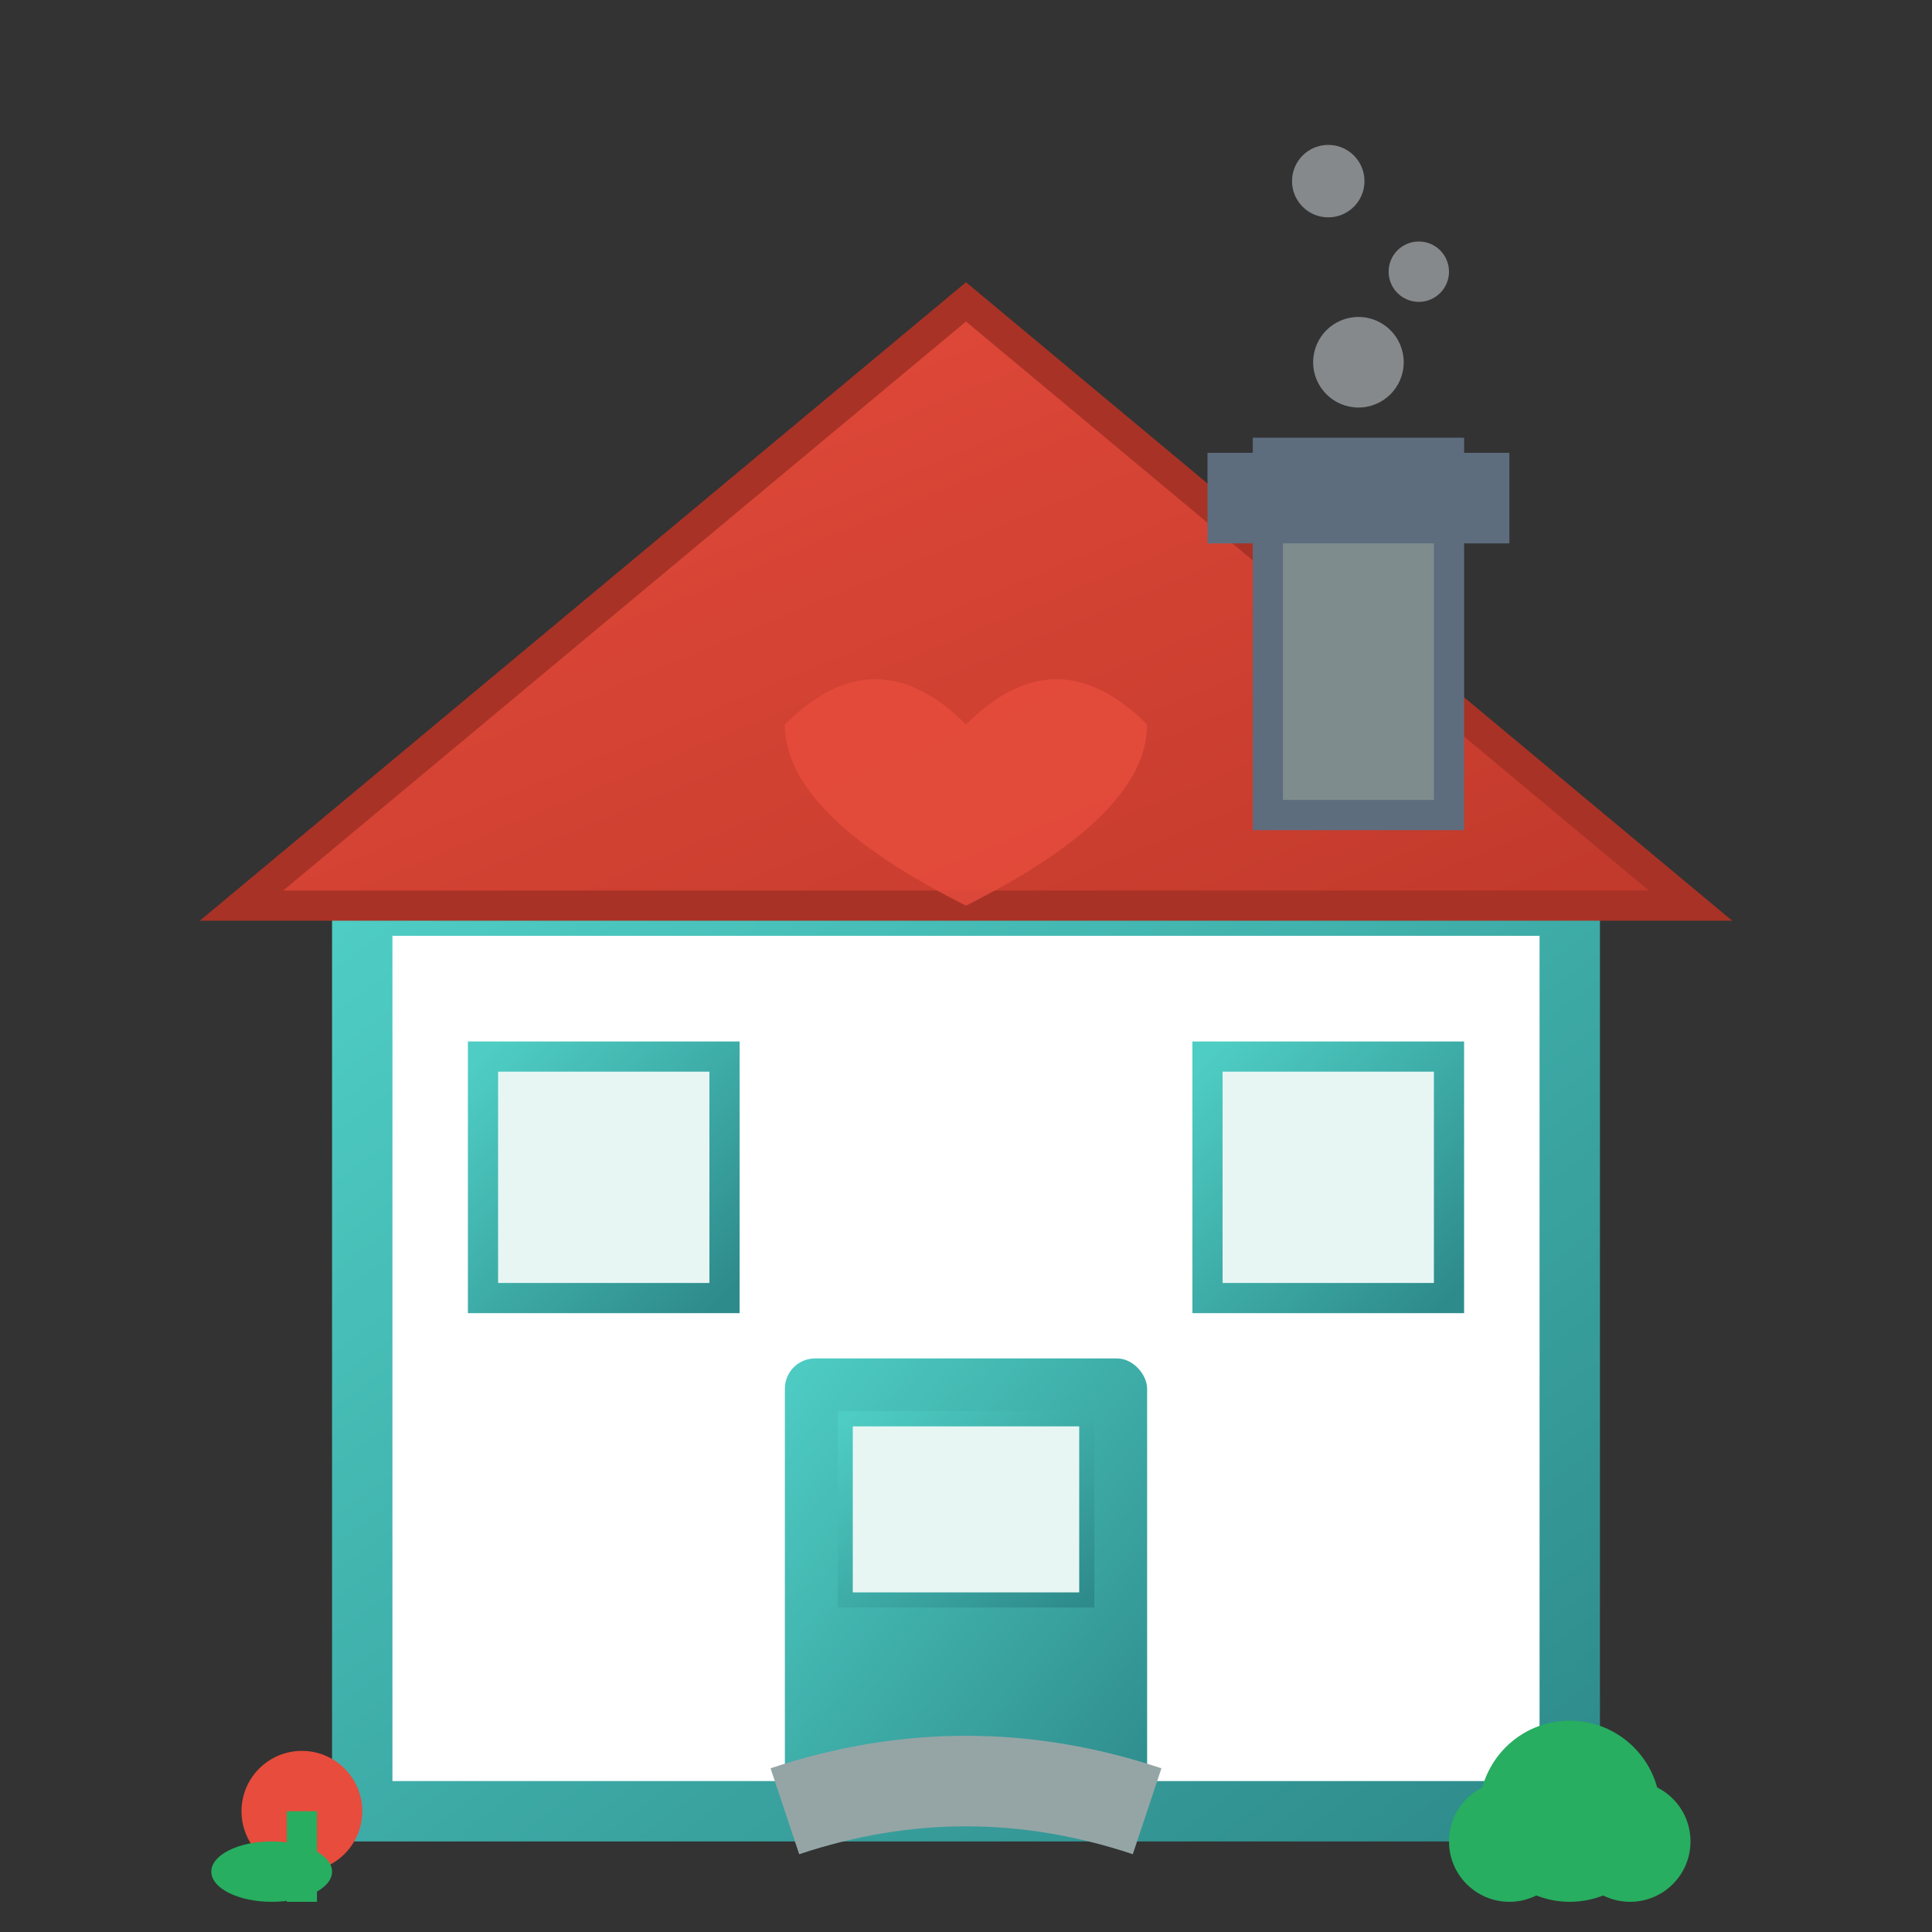 <svg xmlns="http://www.w3.org/2000/svg" viewBox="0 0 64 64" width="64" height="64">
  <rect x="0" y="0" width="64" height="64" fill="#333333" stroke="none"/>
  <defs>
    <linearGradient id="homeGradient" x1="0%" y1="0%" x2="100%" y2="100%">
      <stop offset="0%" style="stop-color:#4ECDC4;stop-opacity:1" />
      <stop offset="100%" style="stop-color:#2E8B8B;stop-opacity:1" />
    </linearGradient>
    
    <linearGradient id="roofGradient" x1="0%" y1="0%" x2="100%" y2="100%">
      <stop offset="0%" style="stop-color:#E74C3C;stop-opacity:1" />
      <stop offset="100%" style="stop-color:#C0392B;stop-opacity:1" />
    </linearGradient>
  </defs>
  
  <!-- House base -->
  <rect x="12" y="30" width="40" height="30" fill="#FFFFFF" stroke="url(#homeGradient)" stroke-width="2"/>
  
  <!-- Roof -->
  <polygon points="8,30 32,10 56,30" fill="url(#roofGradient)" stroke="#A93226" stroke-width="1"/>
  
  <!-- Chimney -->
  <rect x="42" y="15" width="6" height="12" fill="#7F8C8D" stroke="#5D6D7E" stroke-width="1"/>
  <rect x="40" y="15" width="10" height="3" fill="#5D6D7E"/>
  
  <!-- Smoke -->
  <g fill="#BDC3C7" opacity="0.6">
    <circle cx="45" cy="12" r="1.5"/>
    <circle cx="47" cy="9" r="1"/>
    <circle cx="44" cy="6" r="1.2"/>
  </g>
  
  <!-- Door -->
  <rect x="26" y="45" width="12" height="15" fill="url(#homeGradient)" rx="1"/>
  <circle cx="35" cy="52" r="1" fill="#F39C12"/>
  
  <!-- Door window -->
  <rect x="28" y="47" width="8" height="6" fill="#E8F6F3" stroke="url(#homeGradient)" stroke-width="0.5"/>
  <line x1="32" y1="47" x2="32" y2="53" stroke="url(#homeGradient)" stroke-width="0.5"/>
  <line x1="28" y1="50" x2="36" y2="50" stroke="url(#homeGradient)" stroke-width="0.5"/>
  
  <!-- Windows -->
  <rect x="16" y="35" width="8" height="8" fill="#E8F6F3" stroke="url(#homeGradient)" stroke-width="1"/>
  <rect x="40" y="35" width="8" height="8" fill="#E8F6F3" stroke="url(#homeGradient)" stroke-width="1"/>
  
  <!-- Window frames -->
  <line x1="20" y1="35" x2="20" y2="43" stroke="url(#homeGradient)" stroke-width="1"/>
  <line x1="16" y1="39" x2="24" y2="39" stroke="url(#homeGradient)" stroke-width="1"/>
  <line x1="44" y1="35" x2="44" y2="43" stroke="url(#homeGradient)" stroke-width="1"/>
  <line x1="40" y1="39" x2="48" y2="39" stroke="url(#homeGradient)" stroke-width="1"/>
  
  <!-- Garden elements -->
  <g transform="translate(8,58)">
    <!-- Flower -->
    <circle cx="2" cy="2" r="2" fill="#E74C3C"/>
    <rect x="1.5" y="2" width="1" height="3" fill="#27AE60"/>
    <ellipse cx="1" cy="4" rx="2" ry="1" fill="#27AE60"/>
  </g>
  
  <g transform="translate(50,58)">
    <!-- Bush -->
    <circle cx="2" cy="2" r="3" fill="#27AE60"/>
    <circle cx="0" cy="3" r="2" fill="#27AE60"/>
    <circle cx="4" cy="3" r="2" fill="#27AE60"/>
  </g>
  
  <!-- Path -->
  <path d="M26,60 Q32,58 38,60" stroke="#95A5A6" stroke-width="3" fill="none"/>
  
  <!-- Heart symbol (love for home) -->
  <g transform="translate(32,22)" fill="#E74C3C" opacity="0.8">
    <path d="M0,2 Q-3,-1 -6,2 Q-6,5 0,8 Q6,5 6,2 Q3,-1 0,2 Z"/>
  </g>
</svg>
